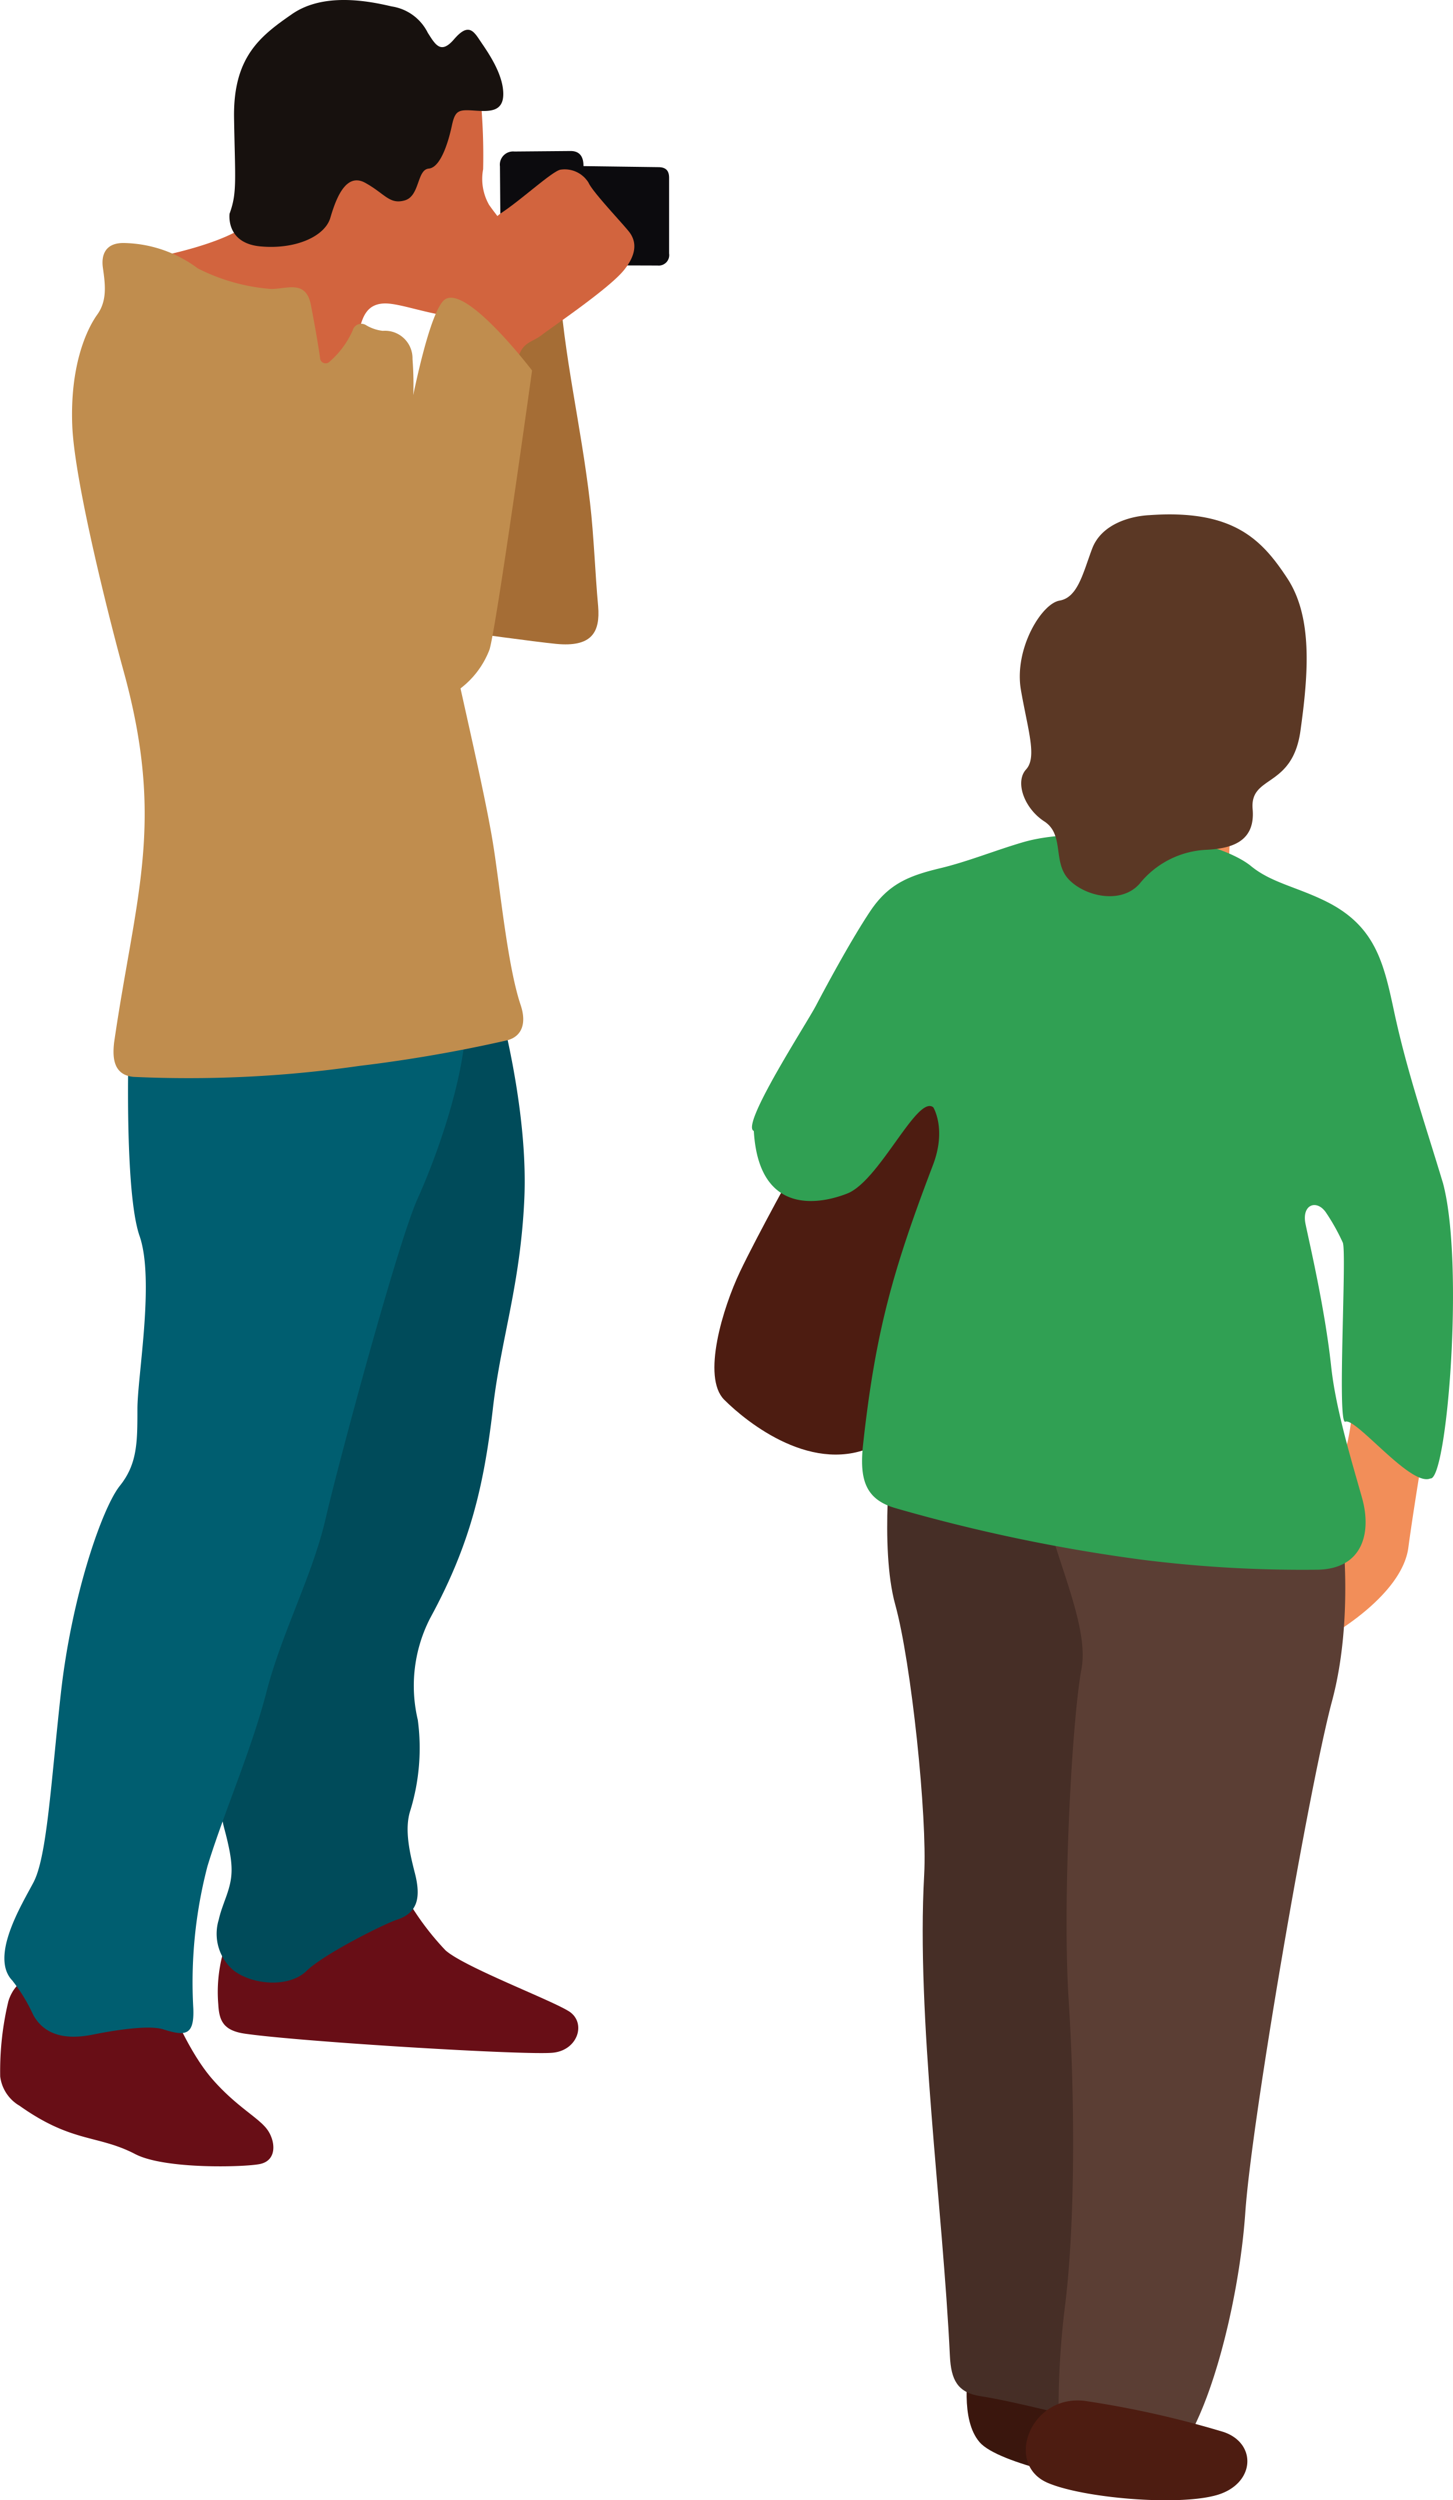 <svg xmlns="http://www.w3.org/2000/svg" xmlns:xlink="http://www.w3.org/1999/xlink" width="136" height="234" viewBox="0 0 136 234"><defs><style>.a{fill:none;}.b{clip-path:url(#a);}.c{fill:#3a160d;}.c,.d,.e,.f,.g,.h,.i,.j,.k,.l,.m,.n,.o,.p,.q{fill-rule:evenodd;}.d{fill:#4d1c11;}.e{fill:#f28e59;}.f{fill:#5b3825;}.g{fill:#462e26;}.h{fill:#5b3e34;}.i{fill:#30a053;}.j{fill:#680e16;}.k{fill:#004b5a;}.l{fill:#d2643e;}.m{fill:#a56d35;}.n{fill:#0c0b0e;}.o{fill:#17110e;}.p{fill:#005e70;}.q{fill:#c08d4e;}</style><clipPath id="a"><rect class="a" width="136" height="234"/></clipPath></defs><g class="b"><path class="c" d="M91.057,220.829c-.224,1.73-.9,6.094.9,8.2s11.046,3.762,11.046,3.762-2.931-11.36-11.949-11.961" transform="translate(-0.273 -0.47)"/><path class="d" d="M74.9,108.944s-3.754,6.769-5.408,10.229-3.61,9.929-1.507,12.036,8.42,7.221,14.281,4.212,10.522-28.884,9.167-32.646-7.965-3.461-7.965-3.461Z" transform="translate(-0.202 -0.211)"/><path class="e" d="M126.328,113.784a82.87,82.87,0,0,0,.452,10.681c.6,4.214.3,9.632-.751,12.339s-2.4,12.635-2.4,12.635l1.2,3.913s6.763-3.76,7.364-8.274,1.955-12.336,2.556-16.4,1.951-10.082-.3-17.3Z" transform="translate(-0.372 -0.237)"/><path class="e" d="M101.3,79.55s1.956-4.059,1.956-6.32l13.075-1.654s-1.352,7.22-.9,11.584c0,0-13.225-1.805-14.128-3.61" transform="translate(-0.305 -0.152)"/><path class="f" d="M101.28,74.5a14.958,14.958,0,0,0,4.185,1.707c4.208,1.165,6.5,0,8.6-.455s4.962-3.161,6.015-6.771,1.2-9.927.15-11.882a6.67,6.67,0,0,0-6.314-3.913c-3.757-.15-8.571-.153-11.122,2.257-3.483,3.28-4.523,7.889-3.971,13.89.2,2.216.307,3.89,2.454,5.165" transform="translate(-0.297 -0.113)"/><path class="g" d="M83.746,135.427s-1.2,9.624.3,15.043,3.009,19.858,2.707,25.273c-.746,13.354,1.747,31.11,2.407,45.039.114,2.2.671,3.441,2.91,3.771,3.089.465,10.313,2.34,10.313,2.34s5.414-72.814,6.015-77.927-6.015-9.327-6.015-9.327-18.636-4.514-18.636-4.212" transform="translate(-0.251 -0.288)"/><path class="h" d="M99.42,228.4a78.442,78.442,0,0,1,.6-12.638c.9-7.52.9-18.955.3-28.283s.3-26.175,1.2-30.991-3.909-12.937-3.909-18.652l28.26,5.113s1.2,8.725-.9,16.548-7.515,39.118-8.116,47.841-3.61,20.158-6.915,23.167c0,0-10.82-2.1-10.521-2.1" transform="translate(-0.294 -0.293)"/><path class="d" d="M101.85,225.182a91.321,91.321,0,0,1,12.973,2.908c3.173,1.082,2.939,4.894-.678,5.913-3.688,1.039-12.566.253-15.821-1.168-4.041-1.771-1.579-8.3,3.526-7.654" transform="translate(-0.29 -0.479)"/><path class="e" d="M78.674,95.4a27.49,27.49,0,0,0-4.66,3.76,9.692,9.692,0,0,0-2.556,6.619,10.968,10.968,0,0,0,1.653,5.415c.6.9,5.865,1.056,7.669-.6s7.812-9.629,7.812-9.629-6.909-4.514-9.918-5.565" transform="translate(-0.215 -0.203)"/><path class="i" d="M84.006,141.307a158.377,158.377,0,0,0,23.068,4.829,119.986,119.986,0,0,0,16.565.938c4.11-.129,4.982-3.443,4.058-6.73s-2.454-8.253-2.884-12.262c-.6-5.565-2.077-11.739-2.407-13.386-.364-1.818,1.065-2.309,1.924-1.038a19.4,19.4,0,0,1,1.566,2.8c.4.888-.554,17.1.24,16.766.98-.421,6.142,6.13,7.957,5.31,1.555.244,3.2-20.042,1.189-27.617-1.636-5.439-3.367-10.426-4.572-16.04-.983-4.607-1.749-8.055-6.4-10.358-2.751-1.358-5.125-1.748-7.008-3.3-1.4-1.149-4.956-2.557-9.166-2.708s-8.6-.571-12.215.493c-2.611.769-5.154,1.81-7.707,2.42-2.98.717-4.878,1.485-6.6,4.1-1.77,2.67-4.009,6.822-5.044,8.79-.934,1.763-7.073,11.209-5.8,11.7.442,7.632,5.725,7.029,8.73,5.861,3.033-1.176,6.562-9.289,8.068-8.074,0,0,1.258,2.025-.029,5.4-3.791,9.94-5.395,15.673-6.553,26.248-.325,3.158.211,5.04,3.021,5.857" transform="translate(-0.213 -0.167)"/><path class="j" d="M22.5,181.112a7.1,7.1,0,0,0-1.592,2.15,13.818,13.818,0,0,0-.415,4.7c.082,1.569.5,2.467,2.527,2.753,5.267.755,26.466,2.047,28.832,1.773,2.4-.272,3.136-2.966,1.328-3.951-1.922-1.135-9.7-4.092-11.42-5.629a25.764,25.764,0,0,1-3.9-5.332Z" transform="translate(-0.062 -0.378)"/><path class="k" d="M21.875,184.574c1.748,1.394,5.253,1.71,6.908.055,1.641-1.57,7.186-4.353,8.462-4.775,1.99-.658,2.194-2.188,1.654-4.323-.491-1.915-1.017-4.158-.42-5.926a19.936,19.936,0,0,0,.687-8.439,13.849,13.849,0,0,1,1.151-9.512c3.719-6.832,5.044-12.284,5.91-19.916.764-6.337,2.535-11.324,2.906-19.253.409-8.606-2.459-18.658-2.459-18.658L25.161,98.95l-5.126,62.142s.2,7.179,1.023,10.256.818,4.2.409,5.635c-.253.887-.706,1.855-.935,2.89a4.5,4.5,0,0,0,1.344,4.7" transform="translate(-0.06 -0.2)"/><path class="l" d="M13.437,24.31s8.092-1.334,10.346-3.8,6.144-5.847,9.528-6.257,5.531-5.126,8.194-6.051,3.489.719,3.489.719a56.77,56.77,0,0,1,.267,6.934,4.913,4.913,0,0,0,.55,3.323c.916,1.331,1.636,1.847,1.227,2.665s-.916.712-1.227,1.228a7.4,7.4,0,0,0-1.129,3.181c-.1,1.433.3,3.793-2.459,3.384-2.59-.376-4.806-1.219-6.115-1.219-2.342,0-2.317,2.324-2.824,4.27,0,0-1.5,3.82-4.479,4.638S13.126,24.2,13.437,24.31" transform="translate(-0.04 -0.017)"/><path class="m" d="M43.649,59.215s6.578.91,8.511,1.1c3.389.337,4.157-1.11,3.958-3.516-.292-3.212-.39-6.5-.761-9.707-.855-7.376-2.467-13.687-2.9-20.9L45.9,32.756Z" transform="translate(-0.132 -0.056)"/><path class="n" d="M46.936,15.6a1.238,1.238,0,0,1,1.355-1.389l5.256-.049c.883,0,1.218.576,1.207,1.413l7.042.1c.69.013.973.346.973,1v7.075a.982.982,0,0,1-1.077,1.13L47.01,24.83Z" transform="translate(-0.141 -0.03)"/><path class="o" d="M21.553,19.984s-.4,2.764,2.873,3.075,6.042-.925,6.556-2.666,1.429-4.3,3.274-3.279,2.263,2.052,3.694,1.641,1.121-2.878,2.249-2.977,1.851-2.568,2.156-4,.605-1.531,2.045-1.433,2.873.2,2.767-1.746-1.641-3.994-2.254-4.92-1.121-1.433-2.353,0-1.742.511-2.459-.619A4.522,4.522,0,0,0,36.718.6C34.568.094,30.361-.733,27.4,1.318s-5.526,4-5.428,9.743.3,6.975-.415,8.923" transform="translate(-0.065 0)"/><path class="j" d="M5.491,184.978c2.384.123,9.837,1.637,9.837,1.637s1.938,5.337,4.5,8.308c2.236,2.586,4.314,3.62,5.151,4.726.784,1.023,1.032,2.92-.641,3.274-1.432.3-8.91.513-11.676-.925-3.526-1.836-5.887-1.018-10.823-4.521a3.7,3.7,0,0,1-1.82-2.739,28.078,28.078,0,0,1,.761-7.032c.676-2.24,2.74-2.835,4.708-2.728" transform="translate(0 -0.394)"/><path class="p" d="M1.188,185.608a15.807,15.807,0,0,1,1.927,3.181c1.188,2.139,3.463,2.257,5.58,1.834,1.9-.385,5.218-.931,6.6-.489,2.077.664,2.9.557,2.8-1.964a42.948,42.948,0,0,1,1.333-13.335c1.537-5.02,4.089-10.762,5.52-16.3s4.3-10.867,5.531-16.2,6.758-25.837,8.607-29.94,4.3-11.075,4.508-16.205L12.035,98.24s-.4,13.531,1.028,17.637-.2,13.125-.2,16.2,0,5.132-1.641,7.179-4.509,10.257-5.531,19.482c-.93,8.39-1.29,15.2-2.546,17.618-1.047,2.008-4.182,7.017-1.952,9.249" transform="translate(-0.001 -0.205)"/><path class="q" d="M9.649,25.1c.223,1.558.415,3.069-.512,4.371-1.091,1.515-2.56,4.93-2.356,10.364S10.467,58.8,11.6,62.9c3.909,14.23,1.1,20.964-.9,34.716-.131,1.2-.185,3.032,1.811,3.217a111.865,111.865,0,0,0,21.1-1.021A135.361,135.361,0,0,0,47.491,97.41c1.515-.4,1.778-1.774,1.262-3.3-1.289-3.839-1.971-11.533-2.658-15.547-1.671-9.8-7.718-32.23-7.44-40.525a30.9,30.9,0,0,0-.025-4.386,2.576,2.576,0,0,0-2.784-2.64,3.894,3.894,0,0,1-1.548-.522.834.834,0,0,0-1.267.483,8.361,8.361,0,0,1-2.152,2.915.521.521,0,0,1-.9-.314c-.177-1.339-.605-3.672-.828-4.813-.415-2.592-2.219-1.667-3.744-1.667a18.106,18.106,0,0,1-6.875-1.929,11.914,11.914,0,0,0-6.9-2.374C9.91,22.761,9.478,23.869,9.649,25.1" transform="translate(-0.02 -0.048)"/><path class="l" d="M28.85,58.573s-1.338-.4-.618-2.251,6.455-5.749,7.278-6.666c3.7-4.117,3.282-13.195,6.039-21.435.826-2.461,3.689-7.081,5.534-8.308s4.615-3.782,5.433-3.994a2.61,2.61,0,0,1,2.664,1.23c.409.922,3.475,4.1,3.89,4.717s.818,1.741-.614,3.485S51.7,30.681,50.774,31.4s-1.845.614-2.254,2.355-1.543,19.891-2.77,23.277-1.529,5.028-3.171,5.848-2.764.2-4.4-.41-7.688-3.074-9.324-3.9" transform="translate(-0.084 -0.034)"/><path class="q" d="M49.883,34.737s-6.512-8.559-8.34-6.491S37.727,42.48,37.727,42.48L26.012,56.2,28,60.4l15.03,4.2A8.275,8.275,0,0,0,45.9,60.842c.663-2.212,3.978-26.1,3.978-26.1" transform="translate(-0.078 -0.059)"/><path class="f" d="M107.836,48.317c-1.814.1-4.469.859-5.327,3.143s-1.341,4.565-3.049,4.854-4.279,4.565-3.613,8.377,1.524,6.282.478,7.427-.2,3.62,1.708,4.86.761,3.806,2.284,5.421,4.952,2.379,6.662.382a8.525,8.525,0,0,1,6.086-3.138c2.191-.1,4.751-.575,4.469-3.811s3.716-1.9,4.475-7.329,1.144-10.669-1.236-14.285-5.045-6.471-12.937-5.9" transform="translate(-0.288 -0.103)"/></g></svg>